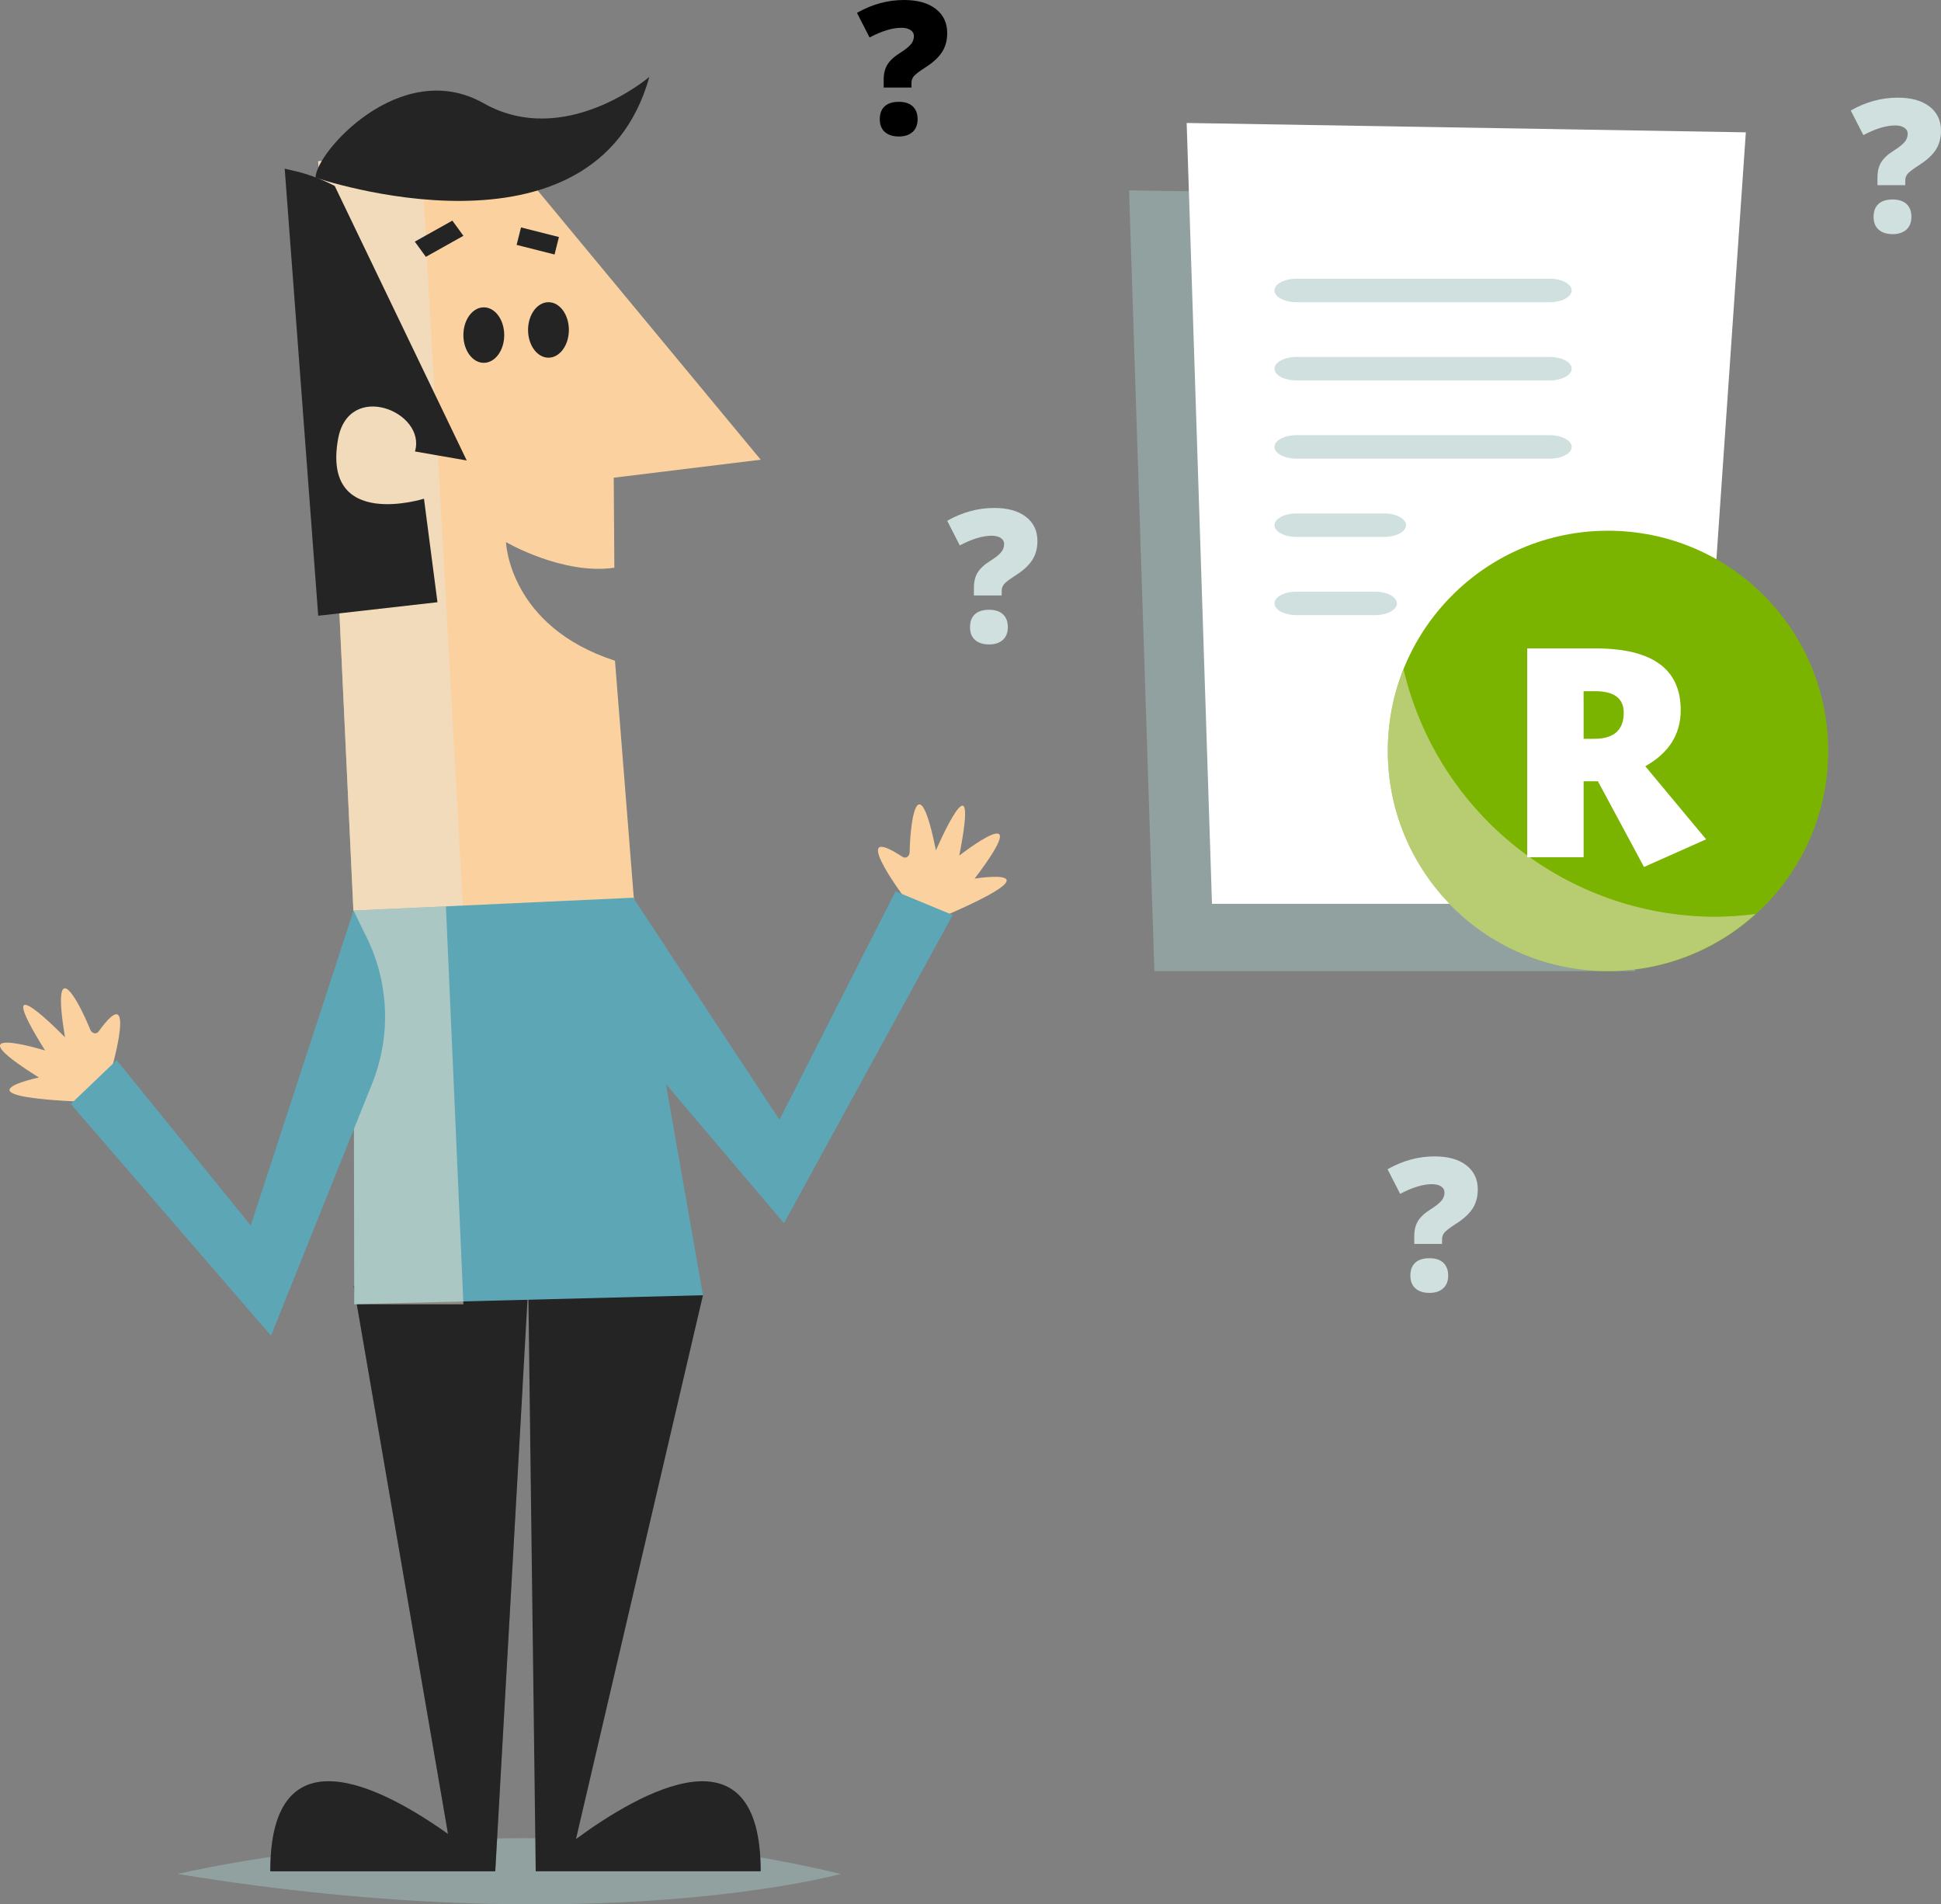 <svg xmlns="http://www.w3.org/2000/svg" xmlns:xlink="http://www.w3.org/1999/xlink" width="399.818" height="392.214" viewBox="292.769 831.777 399.818 392.214"><rect x="292.769" y="831.777" width="399.818" height="392.214" fill="#808080" stroke="none"/><defs><clipPath id="clip-d15c5a3d"><rect x="0" y="0" width="406.232" height="421.982"/></clipPath><clipPath id="clip-9f8b6c67"><rect x="0" y="0" width="406.232" height="421.981"/></clipPath><clipPath id="clip-ad01a019"><rect x="0" y="0" width="136.563" height="13.622"/></clipPath><clipPath id="clip-fee4b6a3"><rect x="0" y="0" width="51.917" height="120.475"/></clipPath><clipPath id="clip-85424253"><rect x="0" y="0" width="29.91" height="157.947"/></clipPath><clipPath id="clip-8ca7e2d1"><rect x="0" y="0" width="22.633" height="81.951"/></clipPath><clipPath id="clip-42c2a869"><rect x="0" y="0" width="115.184" height="160.818"/></clipPath><clipPath id="clip-b01c3ce0"><rect x="0" y="0" width="75.762" height="62.138"/></clipPath><clipPath id="clip-9edaf99d"><rect x="0" y="0" width="61.219" height="4.842"/></clipPath><clipPath id="clip-45836d1d"><rect x="0" y="0" width="61.219" height="4.837"/></clipPath><clipPath id="clip-1db31a7e"><rect x="0" y="0" width="61.219" height="4.842"/></clipPath><clipPath id="clip-72f2d17b"><rect x="0" y="0" width="27.102" height="4.842"/></clipPath><clipPath id="clip-c571dac6"><rect x="0" y="0" width="25.224" height="4.837"/></clipPath><clipPath id="clip-6ae93f5e"><rect x="0" y="0" width="18.586" height="28.111" fill="#cfe0de" fill-rule="evenodd"/></clipPath><clipPath id="clip-15bb6b98"><rect x="0" y="0" width="18.586" height="28.111"/></clipPath><clipPath id="clip-f4a81eec"><rect x="0" y="0" width="18.586" height="28.111" fill="#cfe0de" fill-rule="evenodd"/></clipPath><clipPath id="clip-8dcf4434"><rect x="0" y="0" width="18.586" height="28.111" fill="#cfe0de" fill-rule="evenodd"/></clipPath><clipPath id="clip-d15c5a3d"><rect x="0" y="0" width="406.232" height="421.982"/></clipPath><clipPath id="clip-9f8b6c67"><rect x="0" y="0" width="406.232" height="421.981"/></clipPath><clipPath id="clip-ad01a019"><rect x="0" y="0" width="136.563" height="13.622"/></clipPath><clipPath id="clip-fee4b6a3"><rect x="0" y="0" width="51.917" height="120.475"/></clipPath><clipPath id="clip-85424253"><rect x="0" y="0" width="29.91" height="157.947"/></clipPath><clipPath id="clip-8ca7e2d1"><rect x="0" y="0" width="22.633" height="81.951"/></clipPath><clipPath id="clip-42c2a869"><rect x="0" y="0" width="115.184" height="160.818"/></clipPath><clipPath id="clip-b01c3ce0"><rect x="0" y="0" width="75.762" height="62.138"/></clipPath><clipPath id="clip-9edaf99d"><rect x="0" y="0" width="61.219" height="4.842"/></clipPath><clipPath id="clip-45836d1d"><rect x="0" y="0" width="61.219" height="4.837"/></clipPath><clipPath id="clip-1db31a7e"><rect x="0" y="0" width="61.219" height="4.842"/></clipPath><clipPath id="clip-72f2d17b"><rect x="0" y="0" width="27.102" height="4.842"/></clipPath><clipPath id="clip-c571dac6"><rect x="0" y="0" width="25.224" height="4.837"/></clipPath><clipPath id="clip-6ae93f5e"><rect x="0" y="0" width="18.586" height="28.111" fill="#cfe0de" fill-rule="evenodd"/></clipPath><clipPath id="clip-15bb6b98"><rect x="0" y="0" width="18.586" height="28.111"/></clipPath><clipPath id="clip-f4a81eec"><rect x="0" y="0" width="18.586" height="28.111" fill="#cfe0de" fill-rule="evenodd"/></clipPath><clipPath id="clip-8dcf4434"><rect x="0" y="0" width="18.586" height="28.111" fill="#cfe0de" fill-rule="evenodd"/></clipPath></defs><g><g transform="matrix(1,0,0,1,292.769,802.009)"><g clip-path="url(#clip-d15c5a3d)"><g transform="matrix(1,0,0,1,0,0.001)"><g clip-path="url(#clip-9f8b6c67)"><g transform="matrix(1,0,0,1,36.612,408.359)" fill="none" opacity="0.5"><g><g clip-path="url(#clip-ad01a019)"><path d="M 7.934 95.858 C 7.934 95.858 76.307 79.292 144.495 95.858 C 144.495 95.858 93.574 109.946 7.934 95.858" transform="matrix(1,0,0,1,-7.935,-88.494)" fill="#a0c2be" fill-rule="evenodd"/></g></g></g><path d="M 71.461 184.338 C 71.461 153.859 46.741 167.924 33.414 177.693 L 59.565 65.704 L 23.581 63.863 L 25.118 184.338 L 71.461 184.338 Z" transform="matrix(1,0,0,1,85.233,230.831)" fill="#242424" fill-rule="evenodd"/><path d="M 48.681 176.66 C 35.091 166.988 12.065 154.925 12.065 184.338 L 58.408 184.338 L 65.205 63.863 L 29.254 63.863 L 48.681 176.66 Z" transform="matrix(1,0,0,1,43.609,230.831)" fill="#242424" fill-rule="evenodd"/><g transform="matrix(1,0,0,1,55.668,294.695)" fill="none" opacity="0.3"><g><g clip-path="url(#clip-fee4b6a3)"><path d="M 63.982 63.863 L 29.248 63.863 L 48.68 176.66 C 35.09 166.988 12.064 154.93 12.064 184.338 L 58.407 184.338 L 63.977 85.657 L 63.982 63.863 Z" transform="matrix(1,0,0,1,-12.063,-63.863)" fill="#242424" fill-rule="evenodd"/></g></g></g><path d="M 51.6 12.91 L 105.354 77.785 L 75.078 81.491 L 75.208 100.032 C 64.58 101.582 52.887 94.753 52.887 94.753 C 52.887 94.753 53.446 112.085 75.337 119.186 L 79.31 169.254 L 21.513 171.93 L 14.204 16.325 L 51.6 12.91 Z" transform="matrix(1,0,0,1,51.34,46.662)" fill="#fbd29f" fill-rule="evenodd"/><g transform="matrix(1,0,0,1,65.541,60.634)" fill="none" opacity="0.55"><g><g clip-path="url(#clip-85424253)"><path d="M 35.379 13.14 L 14.203 15.484 L 21.517 171.089 L 44.114 170.633 L 35.379 13.14 Z" transform="matrix(1,0,0,1,-14.204,-13.14)" fill="#ebe1cf" fill-rule="evenodd"/></g></g></g><path d="M 50.202 74.078 L 23.009 17.532 C 20.683 16.328 18.237 15.373 15.708 14.685 C 14.702 14.445 13.706 14.21 12.709 13.979 L 19.612 106.057 L 44.175 103.274 L 41.397 81.955 C 41.397 81.955 20.374 88.568 23.687 69.727 C 25.842 57.48 41.946 64.055 39.542 72.223 L 50.202 74.078 Z" transform="matrix(1,0,0,1,45.937,50.526)" fill="#242424" fill-rule="evenodd"/><path d="M 29.097 25.885 C 29.097 29.042 27.215 31.598 24.889 31.598 C 22.563 31.598 20.685 29.042 20.685 25.885 C 20.685 22.729 22.568 20.168 24.889 20.168 C 27.215 20.168 29.097 22.724 29.097 25.885" transform="matrix(1,0,0,1,74.766,72.896)" fill="#242424" fill-rule="evenodd"/><path d="M 31.98 25.652 C 31.98 28.808 30.097 31.369 27.776 31.369 C 25.455 31.369 23.572 28.808 23.572 25.652 C 23.572 22.495 25.455 19.939 27.776 19.939 C 30.097 19.939 31.98 22.495 31.98 25.652" transform="matrix(1,0,0,1,85.201,72.068)" fill="#242424" fill-rule="evenodd"/><path d="M 20.791 23.755 L 18.516 20.626 L 26.255 16.298 L 28.53 19.426 L 20.791 23.755 Z" transform="matrix(1,0,0,1,66.926,58.907)" fill="#242424" fill-rule="evenodd"/><path d="M 23.061 20.2 L 23.966 16.601 L 31.778 18.581 L 30.874 22.18 L 23.061 20.2 Z" transform="matrix(1,0,0,1,83.355,60.004)" fill="#242424" fill-rule="evenodd"/><path d="M 45.718 52.199 C 45.916 43.852 47.78 35.185 51.135 51.825 C 51.135 51.825 60.373 30.405 55.939 52.905 C 55.939 52.905 72.468 40.017 59.109 57.644 C 59.109 57.644 77.156 54.779 53.558 65.05 L 44.342 61.128 C 44.342 61.128 32.815 45.628 44.246 53.159 C 44.952 53.62 45.699 53.039 45.718 52.199" transform="matrix(1,0,0,1,141.654,153.08)" fill="#fbd29f" fill-rule="evenodd"/><path d="M 26.157 66.509 L 35.889 47.553 L 66.013 93.278 L 89.92 46.233 L 101.696 51.102 L 66.94 114.592 L 26.157 66.509 Z" transform="matrix(1,0,0,1,94.545,167.109)" fill="#5da6b6" fill-rule="evenodd"/><path d="M 15.925 130.239 L 87.754 128.389 L 73.389 46.518 L 15.782 49.167 L 15.925 130.239 Z" transform="matrix(1,0,0,1,57.045,168.139)" fill="#5da6b6" fill-rule="evenodd"/><g transform="matrix(1,0,0,1,72.826,216.434)" fill="none" opacity="0.55"><g><g clip-path="url(#clip-8ca7e2d1)"><path d="M 34.812 46.903 L 15.782 47.78 L 15.925 128.857 L 38.416 128.857 L 34.812 46.903 Z" transform="matrix(1,0,0,1,-15.782,-46.903)" fill="#ebe1cf" fill-rule="evenodd"/></g></g></g><path d="M 18.592 59.073 C 15.431 51.349 10.604 43.91 13.391 60.656 C 13.391 60.656 -2.856 43.928 9.289 63.369 C 9.289 63.369 -10.738 57.214 8.02 68.934 C 8.02 68.934 -9.87 72.677 15.842 73.872 L 23.063 66.927 C 23.063 66.927 28.319 48.344 20.318 59.447 C 19.815 60.13 18.91 59.858 18.592 59.073" transform="matrix(1,0,0,1,-0,182.753)" fill="#fbd29f" fill-rule="evenodd"/><path d="M 3.159 86.929 L 12.614 77.898 L 40.232 111.949 L 61.408 47.092 L 64.14 52.676 C 68.74 62.084 69.142 73.002 65.238 82.725 L 44.408 134.652 L 3.159 86.929 Z" transform="matrix(1,0,0,1,11.418,170.213)" fill="#5da6b6" fill-rule="evenodd"/><path d="M 14.091 30.647 C 14.091 30.647 71.509 50.314 82.833 9.882 C 82.833 9.882 65.455 24.782 48.686 15.313 C 31.511 5.623 13.902 25.733 14.091 30.647" transform="matrix(1,0,0,1,50.927,35.717)" fill="#242424" fill-rule="evenodd"/><g transform="matrix(1,0,0,1,232.572,68.963)" fill="none" opacity="0.5"><g><g clip-path="url(#clip-42c2a869)"><path d="M 50.4 14.945 L 55.615 175.765 L 154.632 175.765 L 165.583 16.874 L 50.4 14.945 Z" transform="matrix(1,0,0,1,-50.4,-14.945)" fill="#a0c2be" fill-rule="evenodd"/></g></g></g><path d="M 52.971 11.939 L 58.186 172.759 L 157.199 172.759 L 168.154 13.868 L 52.971 11.939 Z" transform="matrix(1,0,0,1,191.465,43.153)" fill="#ffffff" fill-rule="evenodd"/><path d="M 107.306 30.139 C 132.353 30.139 152.662 50.443 152.662 75.495 C 152.662 100.542 132.353 120.846 107.306 120.846 C 82.258 120.846 61.95 100.542 61.95 75.495 C 61.95 50.443 82.258 30.139 107.306 30.139" transform="matrix(1,0,0,1,223.918,108.936)" fill="#7bb400" fill-rule="evenodd"/><g transform="matrix(1,0,0,1,285.858,167.646)" fill="none" opacity="0.55"><g><g clip-path="url(#clip-b01c3ce0)"><path d="M 129.499 87.269 C 98.85 87.251 72.233 66.163 65.206 36.33 C 55.907 59.555 67.194 85.922 90.414 95.22 C 106.51 101.667 124.876 98.358 137.708 86.702 C 134.986 87.062 132.245 87.251 129.499 87.269" transform="matrix(1,0,0,1,-61.947,-36.332)" fill="#ebe1cf" fill-rule="evenodd"/></g></g></g><path d="M 79.792 62.747 L 79.792 78.39 L 68.173 78.39 L 68.173 35.392 L 82.261 35.392 C 93.95 35.392 99.792 39.628 99.792 48.096 C 99.792 53.079 97.36 56.932 92.491 59.655 L 105.024 74.703 L 92.233 80.402 L 82.732 62.747 L 79.792 62.747 Z M 79.792 54.007 L 81.97 54.007 C 86.026 54.007 88.057 52.212 88.052 48.626 C 88.052 45.668 86.063 44.187 82.086 44.196 L 79.788 44.196 L 79.792 54.007 Z" transform="matrix(1,0,0,1,246.411,127.923)" fill="#ffffff" fill-rule="evenodd"/><g transform="matrix(1,0,0,1,262.524,87.167)" fill="none" opacity="0.5"><g><g clip-path="url(#clip-9edaf99d)"><path d="M 118.111 21.313 C 118.111 22.646 116.09 23.731 113.58 23.731 L 61.436 23.731 C 58.926 23.731 56.891 22.646 56.891 21.313 C 56.891 19.974 58.926 18.89 61.436 18.89 L 113.58 18.89 C 116.09 18.89 118.111 19.974 118.111 21.313" transform="matrix(1,0,0,1,-56.892,-18.89)" fill="#a0c2be" fill-rule="evenodd"/></g></g></g><g transform="matrix(1,0,0,1,262.524,103.284)" fill="none" opacity="0.5"><g><g clip-path="url(#clip-45836d1d)"><path d="M 118.111 24.806 C 118.111 26.139 116.09 27.219 113.58 27.219 L 61.436 27.219 C 58.926 27.219 56.891 26.139 56.891 24.806 C 56.891 23.463 58.926 22.383 61.436 22.383 L 113.58 22.383 C 116.09 22.383 118.111 23.463 118.111 24.806" transform="matrix(1,0,0,1,-56.892,-22.382)" fill="#a0c2be" fill-rule="evenodd"/></g></g></g><g transform="matrix(1,0,0,1,262.524,119.395)" fill="none" opacity="0.5"><g><g clip-path="url(#clip-1db31a7e)"><path d="M 118.111 28.297 C 118.111 29.63 116.09 30.715 113.58 30.715 L 61.436 30.715 C 58.926 30.715 56.891 29.63 56.891 28.297 C 56.891 26.954 58.926 25.874 61.436 25.874 L 113.58 25.874 C 116.09 25.874 118.111 26.954 118.111 28.297" transform="matrix(1,0,0,1,-56.892,-25.875)" fill="#a0c2be" fill-rule="evenodd"/></g></g></g><g transform="matrix(1,0,0,1,262.524,135.507)" fill="none" opacity="0.5"><g><g clip-path="url(#clip-72f2d17b)"><path d="M 83.992 31.789 C 83.992 33.122 81.966 34.207 79.456 34.207 L 61.436 34.207 C 58.926 34.207 56.891 33.122 56.891 31.789 C 56.891 30.45 58.926 29.366 61.436 29.366 L 79.456 29.366 C 81.966 29.366 83.992 30.45 83.992 31.789" transform="matrix(1,0,0,1,-56.892,-29.365)" fill="#a0c2be" fill-rule="evenodd"/></g></g></g><g transform="matrix(1,0,0,1,262.526,151.622)" fill="none" opacity="0.5"><g><g clip-path="url(#clip-c571dac6)"><path d="M 82.115 35.281 C 82.115 36.614 80.089 37.694 77.583 37.694 L 61.437 37.694 C 58.927 37.694 56.892 36.614 56.892 35.281 C 56.892 33.938 58.927 32.858 61.437 32.858 L 77.583 32.858 C 80.089 32.858 82.115 33.938 82.115 35.281" transform="matrix(1,0,0,1,-56.891,-32.858)" fill="#a0c2be" fill-rule="evenodd"/></g></g></g></g></g></g></g><g transform="matrix(1,0,0,1,674,851.889)"><g transform="matrix(1,0,0,1,0,-0)" clip-path="url(#clip-6ae93f5e)"><path d="M 5.501 18.026 L 5.501 16.423 C 5.501 15.204 5.749 14.177 6.245 13.34 C 6.745 12.5 7.626 11.682 8.892 10.887 C 9.901 10.254 10.623 9.681 11.065 9.172 C 11.507 8.663 11.727 8.078 11.727 7.419 C 11.727 6.897 11.491 6.484 11.017 6.182 C 10.547 5.876 9.933 5.723 9.172 5.723 C 7.295 5.723 5.103 6.388 2.593 7.718 L 0 2.647 C 3.096 0.884 6.328 0 9.694 0 C 12.465 0 14.641 0.611 16.219 1.826 C 17.797 3.045 18.586 4.705 18.586 6.805 C 18.586 8.31 18.236 9.611 17.533 10.709 C 16.83 11.81 15.71 12.85 14.17 13.833 C 12.863 14.676 12.048 15.296 11.717 15.688 C 11.39 16.079 11.224 16.54 11.224 17.075 L 11.224 18.026 L 5.501 18.026 Z M 4.699 24.551 C 4.699 23.409 5.03 22.525 5.695 21.904 C 6.36 21.284 7.34 20.972 8.631 20.972 C 9.875 20.972 10.83 21.287 11.495 21.914 C 12.16 22.541 12.49 23.422 12.49 24.551 C 12.49 25.681 12.147 26.559 11.456 27.179 C 10.766 27.8 9.824 28.111 8.631 28.111 C 7.403 28.111 6.439 27.803 5.743 27.189 C 5.046 26.575 4.699 25.693 4.699 24.551" transform="matrix(1,0,0,1,0,0)" fill="#cfe0de" fill-rule="evenodd"/></g></g><g transform="matrix(1,0,0,1,469.293,831.777)"><g transform="matrix(1,0,0,1,0,-0)" clip-path="url(#clip-15bb6b98)"><path d="M 5.501 18.026 L 5.501 16.423 C 5.501 15.204 5.749 14.177 6.245 13.34 C 6.745 12.5 7.626 11.682 8.892 10.887 C 9.901 10.254 10.623 9.681 11.065 9.172 C 11.507 8.663 11.727 8.078 11.727 7.419 C 11.727 6.897 11.491 6.484 11.017 6.182 C 10.547 5.876 9.933 5.723 9.172 5.723 C 7.295 5.723 5.103 6.388 2.593 7.718 L 0 2.647 C 3.096 0.884 6.328 0 9.694 0 C 12.465 0 14.641 0.611 16.219 1.826 C 17.797 3.045 18.586 4.705 18.586 6.805 C 18.586 8.31 18.236 9.611 17.533 10.709 C 16.83 11.81 15.71 12.85 14.17 13.833 C 12.863 14.676 12.048 15.296 11.717 15.688 C 11.39 16.079 11.224 16.54 11.224 17.075 L 11.224 18.026 L 5.501 18.026 Z M 4.699 24.551 C 4.699 23.409 5.03 22.525 5.695 21.904 C 6.36 21.284 7.34 20.972 8.631 20.972 C 9.875 20.972 10.83 21.287 11.495 21.914 C 12.16 22.541 12.49 23.422 12.49 24.551 C 12.49 25.681 12.147 26.559 11.456 27.179 C 10.766 27.8 9.824 28.111 8.631 28.111 C 7.403 28.111 6.439 27.803 5.743 27.189 C 5.046 26.575 4.699 25.693 4.699 24.551" transform="matrix(1,0,0,1,0,0)" fill="#000000" fill-rule="evenodd"/></g></g><g transform="matrix(1,0,0,1,487.879,936.393)"><g transform="matrix(1,0,0,1,0,-0)" clip-path="url(#clip-f4a81eec)"><path d="M 5.501 18.026 L 5.501 16.423 C 5.501 15.204 5.749 14.177 6.245 13.34 C 6.745 12.5 7.626 11.682 8.892 10.887 C 9.901 10.254 10.623 9.681 11.065 9.172 C 11.507 8.663 11.727 8.078 11.727 7.419 C 11.727 6.897 11.491 6.484 11.017 6.182 C 10.547 5.876 9.933 5.723 9.172 5.723 C 7.295 5.723 5.103 6.388 2.593 7.718 L 0 2.647 C 3.096 0.884 6.328 0 9.694 0 C 12.465 0 14.641 0.611 16.219 1.826 C 17.797 3.045 18.586 4.705 18.586 6.805 C 18.586 8.31 18.236 9.611 17.533 10.709 C 16.83 11.81 15.71 12.85 14.17 13.833 C 12.863 14.676 12.048 15.296 11.717 15.688 C 11.39 16.079 11.224 16.54 11.224 17.075 L 11.224 18.026 L 5.501 18.026 Z M 4.699 24.551 C 4.699 23.409 5.03 22.525 5.695 21.904 C 6.36 21.284 7.34 20.972 8.631 20.972 C 9.875 20.972 10.83 21.287 11.495 21.914 C 12.16 22.541 12.49 23.422 12.49 24.551 C 12.49 25.681 12.147 26.559 11.456 27.179 C 10.766 27.8 9.824 28.111 8.631 28.111 C 7.403 28.111 6.439 27.803 5.743 27.189 C 5.046 26.575 4.699 25.693 4.699 24.551" transform="matrix(1,0,0,1,0,0)" fill="#cfe0de" fill-rule="evenodd"/></g></g><g transform="matrix(1,0,0,1,578.586,1069.944)"><g transform="matrix(1,0,0,1,0,-0)" clip-path="url(#clip-8dcf4434)"><path d="M 5.501 18.026 L 5.501 16.423 C 5.501 15.204 5.749 14.177 6.245 13.34 C 6.745 12.5 7.626 11.682 8.892 10.887 C 9.901 10.254 10.623 9.681 11.065 9.172 C 11.507 8.663 11.727 8.078 11.727 7.419 C 11.727 6.897 11.491 6.484 11.017 6.182 C 10.547 5.876 9.933 5.723 9.172 5.723 C 7.295 5.723 5.103 6.388 2.593 7.718 L 0 2.647 C 3.096 0.884 6.328 0 9.694 0 C 12.465 0 14.641 0.611 16.219 1.826 C 17.797 3.045 18.586 4.705 18.586 6.805 C 18.586 8.31 18.236 9.611 17.533 10.709 C 16.83 11.81 15.71 12.85 14.17 13.833 C 12.863 14.676 12.048 15.296 11.717 15.688 C 11.39 16.079 11.224 16.54 11.224 17.075 L 11.224 18.026 L 5.501 18.026 Z M 4.699 24.551 C 4.699 23.409 5.03 22.525 5.695 21.904 C 6.36 21.284 7.34 20.972 8.631 20.972 C 9.875 20.972 10.83 21.287 11.495 21.914 C 12.16 22.541 12.49 23.422 12.49 24.551 C 12.49 25.681 12.147 26.559 11.456 27.179 C 10.766 27.8 9.824 28.111 8.631 28.111 C 7.403 28.111 6.439 27.803 5.743 27.189 C 5.046 26.575 4.699 25.693 4.699 24.551" transform="matrix(1,0,0,1,0,0)" fill="#cfe0de" fill-rule="evenodd"/></g></g></g></svg>